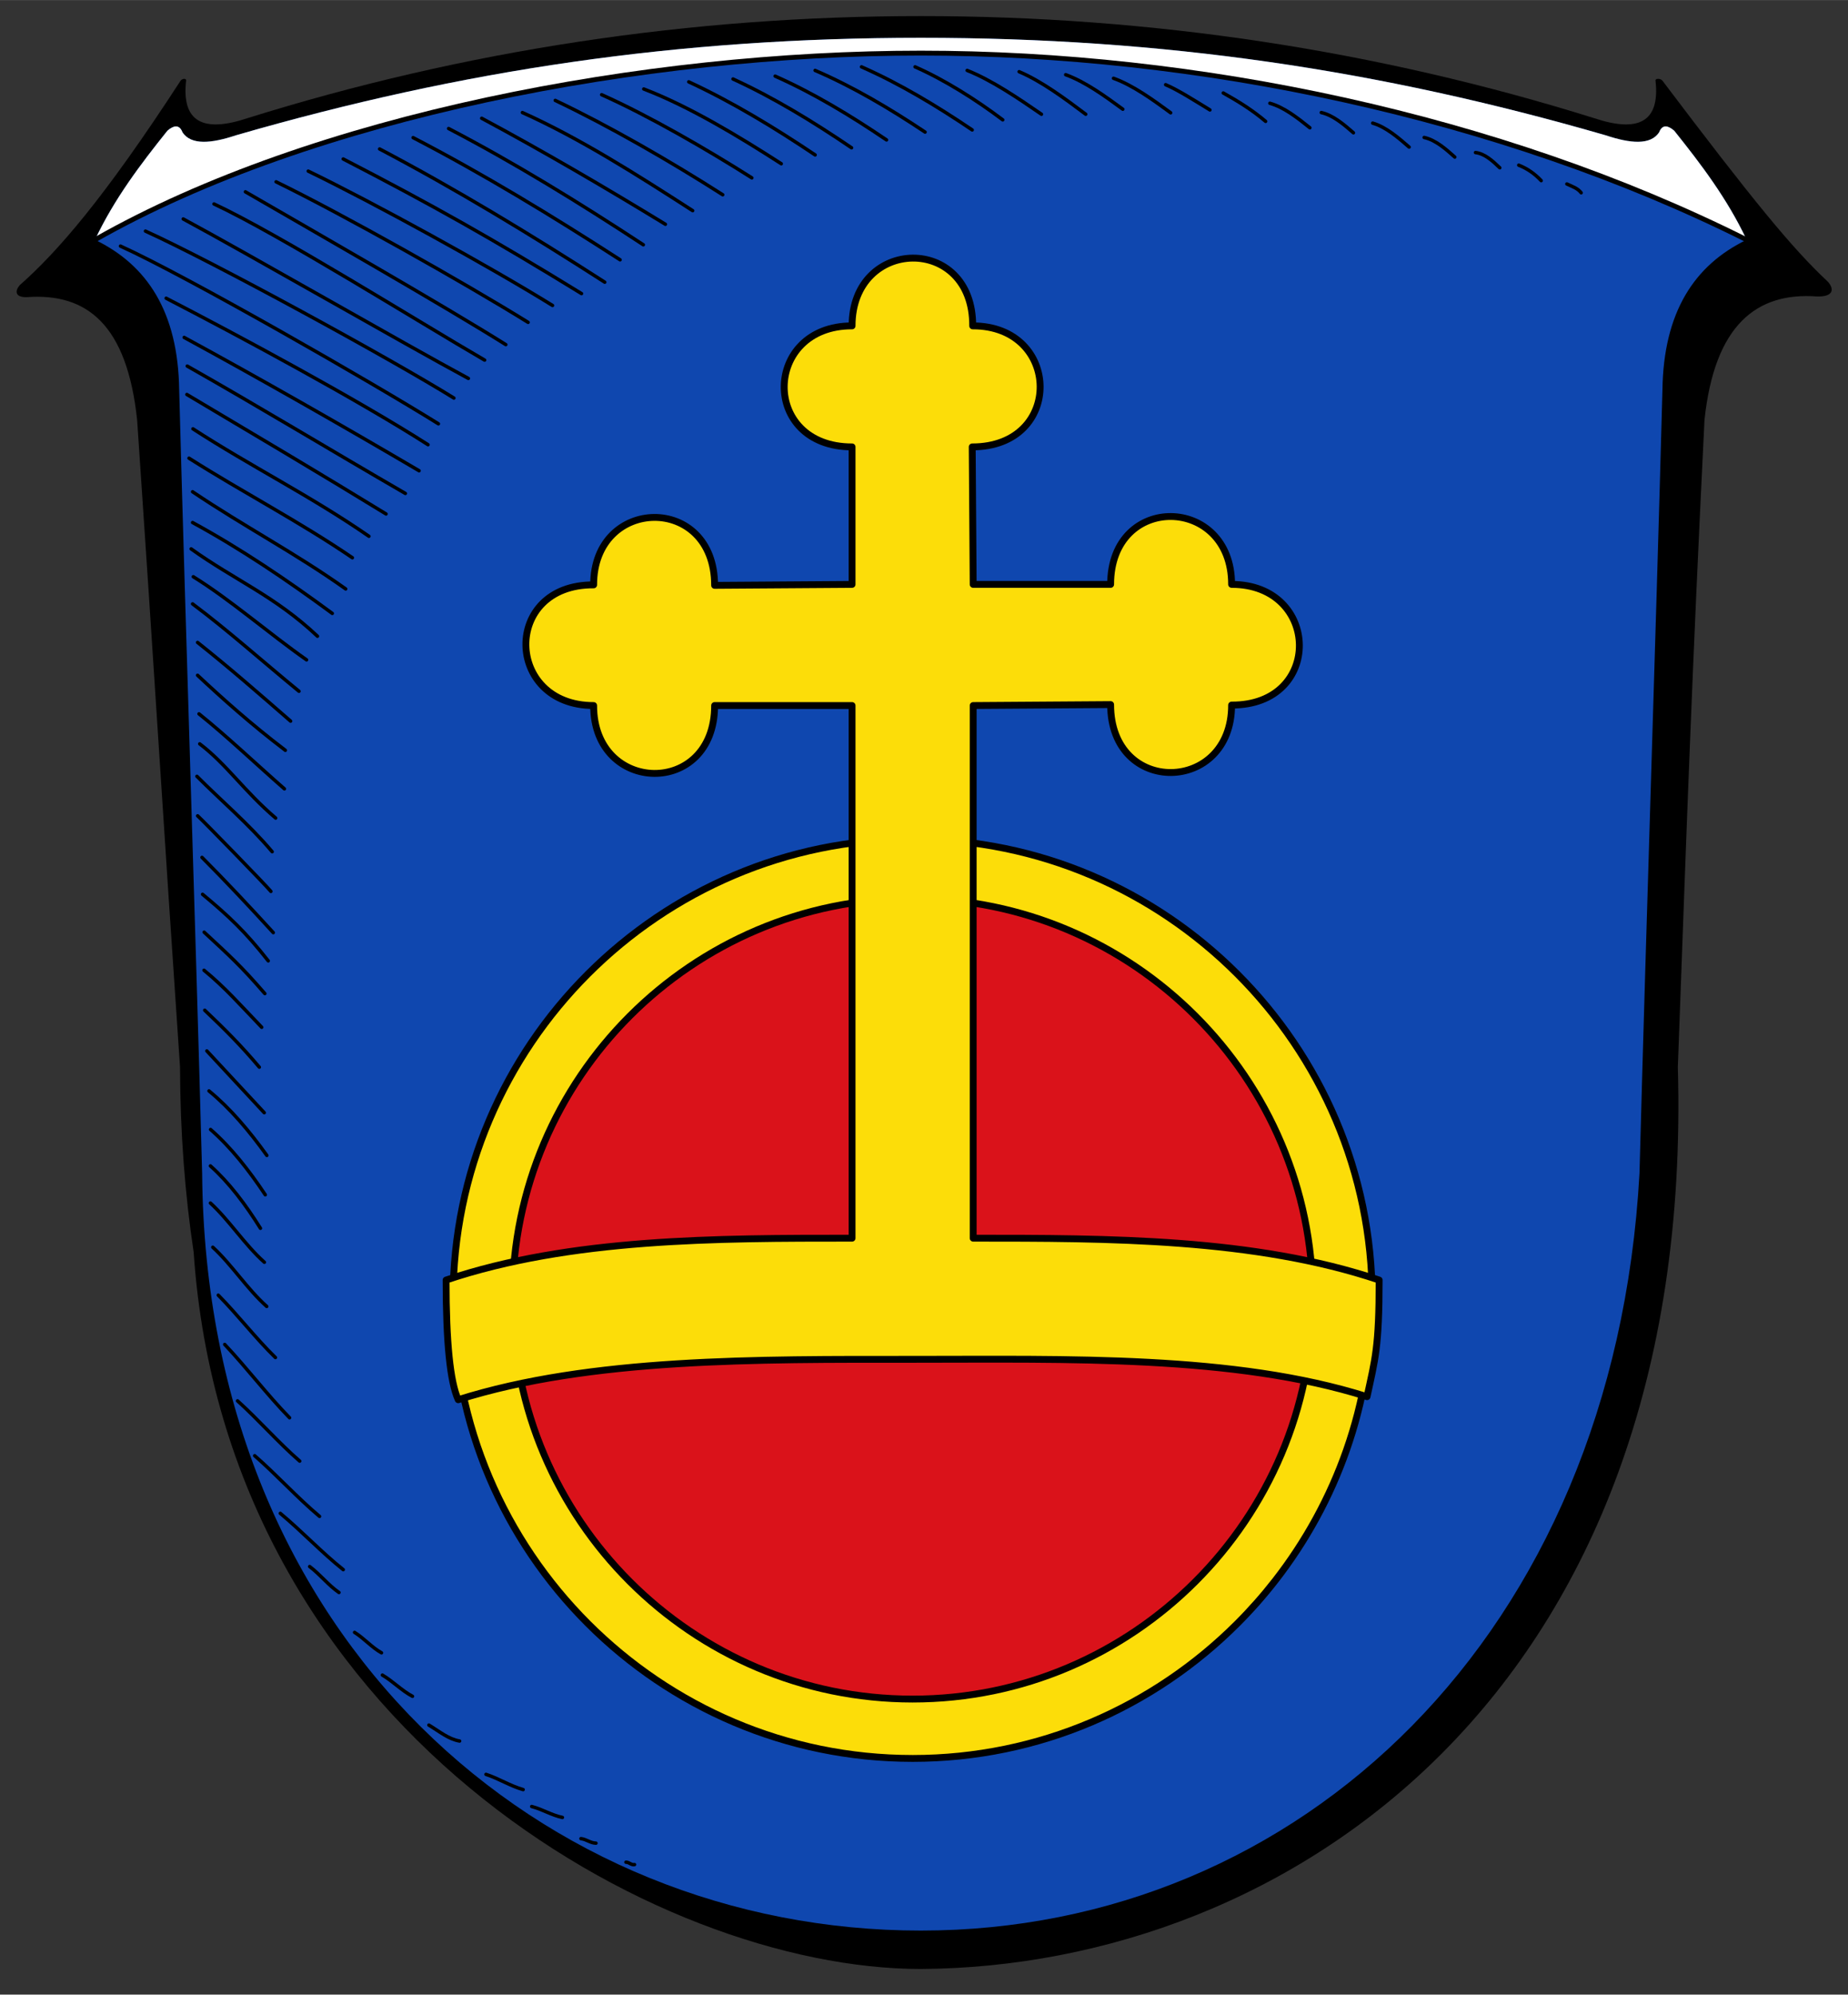 <?xml version="1.0" encoding="UTF-8" standalone="no"?>
<!-- Creator: CorelDRAW -->

<svg
   xmlns:dc="http://purl.org/dc/elements/1.1/"
   xmlns:cc="http://creativecommons.org/ns#"
   xmlns:rdf="http://www.w3.org/1999/02/22-rdf-syntax-ns#"
   xmlns:svg="http://www.w3.org/2000/svg"
   xmlns="http://www.w3.org/2000/svg"
   xmlns:sodipodi="http://sodipodi.sourceforge.net/DTD/sodipodi-0.dtd"
   xmlns:inkscape="http://www.inkscape.org/namespaces/inkscape"
   xml:space="preserve"
   width="7.48in"
   height="8.071in"
   style="shape-rendering:geometricPrecision; text-rendering:geometricPrecision; image-rendering:optimizeQuality; fill-rule:evenodd"
   viewBox="0 0 7480.31 8070.87"
   id="svg2"
   version="1.1"
   inkscape:version="0.48.4 r9939"
   sodipodi:docname="Wappen_Bad_Soden_am_Taunus.svg"><rect x="0" y="0" width="7480.31" height="8070.87" fill="#333333" stroke="none"/><sodipodi:namedview
   pagecolor="#ffffff"
   bordercolor="#666666"
   borderopacity="1"
   objecttolerance="10"
   gridtolerance="10"
   guidetolerance="10"
   inkscape:pageopacity="0"
   inkscape:pageshadow="2"
   inkscape:window-width="870"
   inkscape:window-height="885"
   id="namedview188"
   showgrid="false"
   inkscape:zoom="0.91895469"
   inkscape:cx="280.27523"
   inkscape:cy="462.85901"
   inkscape:window-x="0"
   inkscape:window-y="0"
   inkscape:window-maximized="0"
   inkscape:current-layer="svg2" />
 <defs
   id="defs4">
  <style
   type="text/css"
   id="style6">
   
    .str0 {stroke:#EF9BA0;stroke-width:3;stroke-linecap:round;stroke-linejoin:round}
    .str1 {stroke:#000000;stroke-width:19.685;stroke-linecap:round;stroke-linejoin:round}
    .str2 {stroke:#000000;stroke-width:13.89;stroke-linecap:round;stroke-linejoin:round}
    .str3 {stroke:#000000;stroke-width:27.779;stroke-linejoin:round}
    .fil0 {fill:none}
    .fil1 {fill:#000000}
    .fil2 {fill:#0000FF}
    .fil5 {fill:#FF0000}
    .fil4 {fill:#FFFF00}
    .fil3 {fill:#FFFFFF}
   
  </style>
 </defs>
 <g
   id="Rahmen">
  <path
   class="fil0 str0"
   d="M7070 970.102c-210.26,101.563 -336.756,290.98 -340.839,608.803 -28.449,1056.3 -64.445,2112.61 -92.898,3168.91 -103.24,1873.58 -1380.05,3064.01 -2909.01,3064.01 -1528.96,0 -2893.53,-1172.88 -2909.01,-3064.01 -28.453,-1056.3 -64.449,-2112.61 -92.898,-3168.91 -4.083,-317.823 -130.579,-507.24 -340.839,-608.803 883.161,-502.362 2228.5,-755.449 3342.75,-755.449 1114.25,0 2339.02,253.087 3342.75,755.449z"
   id="path9" />
  <path
   class="fil1"
   d="M3727.26 7967.28c1483.18,-8.776 3135.85,-1116.65 3064.31,-3650.04 38.122,-1038.91 56.614,-1578.92 107.823,-2617.83 40.799,-385.24 210.98,-518.039 455.469,-499.992 65.705,2.043 71.898,-29.221 43.217,-60.429 -144.5,-134.547 -308.457,-335.815 -669.13,-813.083 -8.299,-9.811 -28.972,-9.126 -27.819,-0.35 18.953,166.921 -68.031,212.22 -246.87,152.831 -883.358,-276.406 -1797.46,-413.559 -2727,-413.559 -929.543,0 -1843.65,137.154 -2727,413.559 -178.839,59.39 -265.823,14.091 -246.87,-152.831 1.154,-8.776 -13.89,-9.461 -22.189,0.35 -310.047,477.252 -499.106,693.331 -651.374,827.85 -18.721,21.244 -21.492,49.52 28.276,48.476 244.488,-18.047 406.224,111.937 447.024,497.177 70.839,1038.91 102.701,1578.92 173.539,2617.83 0.772,265.772 19.992,515.209 55.154,748.886 130.138,1915.2 1869.71,2901.15 2943.44,2901.15z"
   id="path11" />
  <path
   class="fil2"
   d="M3727.26 7811.83c1528.96,0 2805.77,-1190.43 2909.01,-3064.01 28.453,-1056.3 64.449,-2112.61 92.898,-3168.91 4.083,-317.823 130.579,-507.24 340.839,-608.803 -78.484,-166.307 -184.224,-305.382 -293.039,-441.366 -21.374,-18.52 -47.35,-30.106 -61.39,6.898 -35.205,51.988 -115.366,45.177 -215.965,11.65 -917.571,-265.476 -1790.51,-394.508 -2772.35,-394.508 -981.843,0 -1854.78,129.031 -2772.35,394.508 -100.598,33.528 -180.76,40.339 -215.965,-11.65 -14.039,-37.004 -40.016,-25.417 -61.39,-6.898 -108.815,135.984 -214.555,275.059 -293.039,441.366 210.26,101.563 336.756,290.98 340.839,608.803 28.449,1056.3 64.445,2112.61 92.898,3168.91 15.484,1891.13 1380.05,3064.01 2909.01,3064.01z"
   id="path13"
   style="fill:#0f47af;fill-opacity:1" />
  <path
   class="fil3"
   d="M7070 970.102c-78.484,-166.307 -184.224,-305.382 -293.039,-441.366 -21.374,-18.52 -47.35,-30.106 -61.39,6.898 -35.205,51.988 -115.366,45.177 -215.965,11.65 -917.571,-265.476 -1790.51,-394.508 -2772.35,-394.508 -981.843,0 -1854.78,129.031 -2772.35,394.508 -100.598,33.528 -180.76,40.339 -215.965,-11.65 -14.039,-37.004 -40.016,-25.417 -61.39,-6.898 -108.815,135.984 -214.555,275.059 -293.039,441.366 883.161,-502.362 2228.5,-755.449 3342.75,-755.449 1114.25,0 2339.02,253.087 3342.75,755.449z"
   id="path15" />
  <path
   class="fil0 str1"
   d="M384.508 970.102c883.161,-502.362 2228.5,-755.449 3342.75,-755.449 1114.25,0 2339.02,253.087 3342.75,755.449"
   id="path17" />
 </g>
 <g
   id="Schraffur">
  <path
   class="fil0 str2"
   d="M2435.35 383.004c190.476,85.181 426.11,221.063 607.929,336.496"
   id="path20" />
  <path
   class="fil0 str2"
   d="M2605.85 359.886c184.921,70.843 386.469,192.898 556.559,302.465"
   id="path22" />
  <path
   class="fil0 str2"
   d="M2787.91 330.988c175.362,81.402 345.433,184.205 511.614,295.724"
   id="path24" />
  <path
   class="fil0 str2"
   d="M2967.07 319.429c164.972,75.736 324.39,172.728 479.827,278.386"
   id="path26" />
  <path
   class="fil0 str2"
   d="M3137.57 307.87c155.528,69.122 305.264,159.335 450.929,258.157"
   id="path28" />
  <path
   class="fil0 str2"
   d="M3299.39 284.752c153.638,66.287 301.437,153.598 445.15,249.488"
   id="path30" />
  <path
   class="fil0 str2"
   d="M3487.23 270.303c154.583,68.177 303.35,157.425 448.039,255.268"
   id="path32" />
  <path
   class="fil0 str2"
   d="M3703.96 270.303c118.685,52.122 247.354,133.252 354.921,214.488"
   id="path34" />
  <path
   class="fil0 str2"
   d="M4313.7 302.091c79.13,28.63 159.272,86.843 231.307,139.677"
   id="path36" />
  <path
   class="fil0 str2"
   d="M2114.59 455.248c233.421,104.925 463.008,251.244 689.244,397.008"
   id="path38" />
  <path
   class="fil0 str2"
   d="M3914.91 284.752c100.622,40.272 205.791,112.039 300.661,177.244"
   id="path40" />
  <path
   class="fil0 str2"
   d="M4507.31 316.539c79.13,28.63 159.272,86.843 231.307,139.677"
   id="path42" />
  <path
   class="fil0 str2"
   d="M4718.27 342.547c52.319,22.331 117.965,64.843 179.291,102.11"
   id="path44" />
  <path
   class="fil0 str2"
   d="M5140.17 417.681c57.634,16.091 112.748,59.701 161.953,99.221"
   id="path46" />
  <path
   class="fil0 str2"
   d="M4125.26 289.925c90.953,38.665 184.874,108.567 269.48,172.071"
   id="path48" />
  <path
   class="fil0 str2"
   d="M5348.24 455.248c47.689,10.665 91.457,48.087 130.165,81.882"
   id="path50" />
  <path
   class="fil0 str2"
   d="M5556.3 497.988c53.114,15.386 103.071,58.173 147.504,96.937"
   id="path52" />
  <path
   class="fil0 str2"
   d="M5764.67 556.087c45.768,9.874 87.378,46.358 124.083,79.295"
   id="path54" />
  <path
   class="fil0 str2"
   d="M5972.43 617.075c37.74,4.335 70.161,34.535 98.378,61.654"
   id="path56" />
  <path
   class="fil0 str2"
   d="M6147.49 668.181c35.618,14.055 65.087,35.087 90.921,62.563"
   id="path58" />
  <path
   class="fil0 str2"
   d="M6342.31 744.224c26.642,12.543 43.201,17.221 57.921,35.646"
   id="path60" />
  <path
   class="fil0 str2"
   d="M4951.43 376.012c60.622,33.748 119.161,70.185 171.531,114.882"
   id="path62" />
  <path
   class="fil0 str2"
   d="M1815.77 519.874c265.776,138.512 528.528,299.854 788.224,470.445"
   id="path64" />
  <path
   class="fil0 str2"
   d="M1672.15 556.693c281.965,146.311 561.346,315.669 837.835,494.35"
   id="path66" />
  <path
   class="fil0 str2"
   d="M2247.52 406.122c218.811,104.071 466.807,246.803 677.929,381.772"
   id="path68" />
  <path
   class="fil0 str2"
   d="M1536.64 602.626c305.917,160.894 609.925,345.244 911.272,539.051"
   id="path70" />
  <path
   class="fil0 str2"
   d="M1389.26 643.083c360.083,185.894 607.087,324.992 964.626,544.736"
   id="path72" />
  <path
   class="fil0 str2"
   d="M1117.62 735.555c266.331,129.646 759.713,407.236 1020,568.622"
   id="path74" />
  <path
   class="fil0 str2"
   d="M993.362 776.012c258.906,149.846 794.854,455.854 1054.06,618.323"
   id="path76" />
  <path
   class="fil0 str2"
   d="M741.689 885.803c256.752,138.256 886.457,500.976 1154.19,645.264"
   id="path78" />
  <path
   class="fil0 str2"
   d="M588.795 934.949c276.307,125.571 995.161,518.28 1248.5,675.559"
   id="path80" />
  <path
   class="fil0 str2"
   d="M1247.66 692.209c265.291,128.606 729.622,383.346 988.823,543.654"
   id="path82" />
  <path
   class="fil0 str2"
   d="M487.654 995.634c267.815,121.134 1025.11,555.807 1286.95,719.142"
   id="path84" />
  <path
   class="fil0 str2"
   d="M757.917 1481.11c284.72,161.197 577.602,338.642 882.878,515.346"
   id="path86" />
  <path
   class="fil0 str2"
   d="M672.598 1206.59c287.76,148.5 777.547,411.85 1059.98,592.709"
   id="path88" />
  <path
   class="fil0 str2"
   d="M756.402 1596.1c266.465,158.406 537.122,318.48 806.248,483.417"
   id="path90" />
  <path
   class="fil0 str2"
   d="M765.071 1853.89c224.335,142.008 444.528,255.118 661.295,402.807"
   id="path92" />
  <path
   class="fil0 str2"
   d="M745.449 1365.22c296.488,160.929 650.728,362.976 950.882,539.406"
   id="path94" />
  <path
   class="fil0 str2"
   d="M779.52 2114.24c193.063,104.996 381.146,231.878 565.508,367.685"
   id="path96" />
  <path
   class="fil0 str2"
   d="M773.74 2220.89c175.457,125.913 338.984,190.52 511.331,353.378"
   id="path98" />
  <path
   class="fil0 str2"
   d="M781.035 1735.11c235.803,152.886 474.984,270.559 712.382,434.736"
   id="path100" />
  <path
   class="fil0 str2"
   d="M782.409 2333.59c150.535,93.102 305.319,228.819 458.476,336.311"
   id="path102" />
  <path
   class="fil0 str2"
   d="M799.748 2732.38c99.461,93.094 217.008,198.409 355.264,303.484"
   id="path104" />
  <path
   class="fil0 str2"
   d="M779.52 2443.41c142.846,106.803 282.531,232.122 430.701,353.52"
   id="path106" />
  <path
   class="fil0 str2"
   d="M805.528 2888.43c114.382,91.744 226.594,199.205 345.685,303.484"
   id="path108" />
  <path
   class="fil0 str2"
   d="M808.417 3009.8c109.516,83.268 179.067,190.72 307.37,300.291"
   id="path110" />
  <path
   class="fil0 str2"
   d="M797.161 3141.21c96.854,97.169 211.409,194.5 304.5,305.087"
   id="path112" />
  <path
   class="fil0 str2"
   d="M800.051 3301.06c24.476,22.35 277.744,282.323 296.476,305.752"
   id="path114" />
  <path
   class="fil0 str2"
   d="M799.748 2599.45c130.047,103.339 245.469,204.394 376.512,318.346"
   id="path116" />
  <path
   class="fil0 str2"
   d="M826.362 3771.89c102.24,94.965 146.406,133.76 245.685,248.476"
   id="path118" />
  <path
   class="fil0 str2"
   d="M825.756 3925.85c86.177,70.784 144.583,138.256 233.598,230.744"
   id="path120" />
  <path
   class="fil0 str2"
   d="M817.693 3469.27c93.89,94.165 191.142,197.665 288.496,304.394"
   id="path122" />
  <path
   class="fil0 str2"
   d="M828.646 4087.68c82.453,78.236 145.083,140.776 221.004,230.398"
   id="path124" />
  <path
   class="fil0 str2"
   d="M845.984 4414.22c86.177,70.784 163.071,161.85 234.197,261.047"
   id="path126" />
  <path
   class="fil0 str2"
   d="M852.37 4570.27c82.134,71.795 154.736,163.933 221.425,264.24"
   id="path128" />
  <path
   class="fil0 str2"
   d="M883.551 5240.7c79.15,80.102 151.697,175.016 231.307,252.378"
   id="path130" />
  <path
   class="fil0 str2"
   d="M851.764 4717.65c76.098,68.035 142.319,156.193 202.409,252.378"
   id="path132" />
  <path
   class="fil0 str2"
   d="M861.343 5046.72c76.858,70.461 138.909,168.831 218.374,239.606"
   id="path134" />
  <path
   class="fil0 str2"
   d="M1030.89 5890.29c89.406,77.882 172.76,170.362 262.488,245.547"
   id="path136" />
  <path
   class="fil0 str2"
   d="M961.575 5668.38c85.791,77.248 165.374,169.169 251.535,243.709"
   id="path138" />
  <path
   class="fil0 str2"
   d="M1134.66 6123.59c86.847,71.984 167.531,158.394 254.728,227.744"
   id="path140" />
  <path
   class="fil0 str2"
   d="M1435.19 6605.27c38.803,24.118 69.272,60.591 109.028,82.65"
   id="path142" />
  <path
   class="fil0 str2"
   d="M1547.89 6778.05c43.055,25.197 77.815,62.709 121.799,85.843"
   id="path144" />
  <path
   class="fil0 str2"
   d="M1736.03 6980.33c43.902,26.657 79.559,56.909 124.386,64.543"
   id="path146" />
  <path
   class="fil0 str2"
   d="M2533.61 7535.17c12.996,-0.575 21.374,12.37 34.803,9.638"
   id="path148" />
  <path
   class="fil0 str2"
   d="M1253.44 6338.81c41.988,31.539 75.681,75.575 118.606,105"
   id="path150" />
  <path
   class="fil0 str2"
   d="M1967.21 7179.73c52.512,17.185 97.031,46.457 150.394,61.654"
   id="path152" />
  <path
   class="fil0 str2"
   d="M2152.16 7309.77c43.681,11.299 79.898,35.035 124.386,44.315"
   id="path154" />
  <path
   class="fil0 str2"
   d="M2351.55 7439.81c22.012,2.429 38.15,17.961 60.811,18.307"
   id="path156" />
  <path
   class="fil0 str2"
   d="M819.976 3618.63c105.5,87.638 173.717,151.768 265.811,269.248"
   id="path158" />
  <path
   class="fil0 str2"
   d="M779.52 1989.71c210.783,142.071 417.063,248.78 619.787,393.228"
   id="path160" />
  <path
   class="fil0 str2"
   d="M866.213 825.138c264.248,123.193 827.673,476.717 1095.37,631.768"
   id="path162" />
  <path
   class="fil0 str2"
   d="M1949.87 478.366c251.748,135.039 499.433,280.02 743.524,428.937"
   id="path164" />
  <path
   class="fil0 str2"
   d="M851.764 4867.92c76.858,70.461 138.909,168.831 218.374,239.606"
   id="path166" />
  <path
   class="fil0 str2"
   d="M909.559 5440.09c89.406,94.681 172.76,204.886 262.488,296.634"
   id="path168" />
  <path
   class="fil0 str2"
   d="M837.315 4252.4l232.213 249.862"
   id="path170" />
 </g>
 <g
   id="Entwurf">
  <g
   id="g173">
   <path
   class="fil4"
   d="M3694.1 7115.3c1024.51,0 1860.11,-835.598 1860.11,-1860.11 0,-1024.52 -835.598,-1860.11 -1860.11,-1860.11 -1024.52,0 -1860.11,835.594 -1860.11,1860.11 0,1024.52 835.598,1860.11 1860.11,1860.11z"
   id="path175"
   style="fill:#fcdd09;fill-opacity:1" />
   <path
   class="fil1"
   d="M3694.1 7101.41l0.028 0 0 27.779 -0.028 0 0 -27.779zm0.028 0c508.413,-0.004 969.969,-207.354 1304.41,-541.803l19.638 19.638c-339.469,339.476 -807.969,549.937 -1324.05,549.945l0 -27.779zm1304.41 -541.803c54.468,-54.468 105.555,-112.287 152.89,-173.094l21.921 17.032c-48.091,61.776 -99.941,120.469 -155.173,175.701l-19.638 -19.638zm152.89 -173.094c243.567,-312.862 388.894,-705.665 388.894,-1131.33l27.779 0c0,432.063 -147.516,830.783 -394.752,1148.36l-21.921 -17.032zm388.894 -1131.33l0 -0.028 27.779 0 0 0.028 -27.779 0zm0 -0.028c-0.004,-508.413 -207.354,-969.969 -541.799,-1304.41l19.638 -19.638c339.469,339.469 549.933,807.969 549.941,1324.05l-27.779 0zm-541.799 -1304.41c-334.437,-334.429 -795.972,-541.768 -1304.36,-541.78l0 -27.779c516.055,0.016 984.539,210.469 1324,549.921l-19.638 19.638zm-1304.36 -541.78l-0.059 0 0 -27.779 0.059 0 0 27.779zm-0.059 0l-0.028 0 0 -27.779 0.028 0 0 27.779zm-0.028 0c-508.413,0.004 -969.972,207.354 -1304.41,541.799l-19.638 -19.638c339.465,-339.469 807.972,-549.933 1324.05,-549.941l0 27.779zm-1304.41 541.799c-334.433,334.437 -541.772,795.972 -541.783,1304.36l-27.779 0c0.016,-516.055 210.469,-984.539 549.925,-1324l19.638 19.638zm-541.783 1304.36l0 0.059 -27.779 0 0 -0.059 27.779 0zm0 0.059l0 0.028 -27.779 0 0 -0.028 27.779 0zm0 0.028c0.004,508.413 207.354,969.972 541.803,1304.41l-19.638 19.638c-339.476,-339.469 -549.937,-807.972 -549.945,-1324.05l27.779 0zm541.803 1304.41c334.433,334.433 795.969,541.772 1304.36,541.783l0 27.779c-516.059,-0.016 -984.539,-210.465 -1324,-549.925l19.638 -19.638zm1304.36 541.783l0.059 0 0 27.779 -0.059 0 0 -27.779z"
   id="path177" />
  </g>
  <g
   id="g179">
   <path
   class="fil5"
   d="M3694.1 6875.06c892.193,0 1619.87,-727.681 1619.87,-1619.88 0,-892.197 -727.681,-1619.87 -1619.87,-1619.87 -892.197,0 -1619.88,727.677 -1619.88,1619.87 0,892.197 727.681,1619.88 1619.88,1619.88z"
   id="path181"
   style="fill:#da121a;fill-opacity:1" />
   <path
   class="fil1"
   d="M3694.1 6861.17l0.028 0 0 27.779 -0.028 0 0 -27.779zm0.028 0c442.252,-0.004 843.748,-180.374 1134.67,-471.303l19.638 19.638c-295.953,295.957 -704.394,479.437 -1154.31,479.445l0 -27.779zm1134.67 -471.303c290.909,-290.917 471.272,-692.394 471.283,-1134.63l27.779 0c-0.016,449.898 -183.492,858.323 -479.425,1154.26l-19.638 -19.638zm471.283 -1134.63l0 -0.059 27.779 0 0 0.059 -27.779 0zm0 -0.059l0 -0.028 27.779 0 0 0.028 -27.779 0zm0 -0.028c-0.004,-442.252 -180.374,-843.752 -471.303,-1134.67l19.638 -19.638c295.953,295.945 479.437,704.394 479.445,1154.31l-27.779 0zm-471.303 -1134.67c-290.913,-290.913 -692.39,-471.272 -1134.62,-471.283l0 -27.779c449.898,0.016 858.323,183.488 1154.26,479.425l-19.638 19.638zm-1134.62 -471.283l-0.059 0 0 -27.779 0.059 0 0 27.779zm-0.059 0l-0.028 0 0 -27.779 0.028 0 0 27.779zm-0.028 0c-442.256,0.004 -843.752,180.374 -1134.68,471.303l-19.638 -19.638c295.949,-295.953 704.394,-479.437 1154.31,-479.445l0 27.779zm-1134.68 471.303c-290.909,290.913 -471.272,692.39 -471.283,1134.62l-27.779 0c0.016,-449.898 183.492,-858.323 479.425,-1154.26l19.638 19.638zm-471.283 1134.62l0 0.059 -27.779 0 0 -0.059 27.779 0zm0 0.059l0 0.028 -27.779 0 0 -0.028 27.779 0zm0 0.028c0.004,442.256 180.374,843.752 471.303,1134.68l-19.638 19.638c-295.953,-295.949 -479.437,-704.394 -479.445,-1154.31l27.779 0zm471.303 1134.68c290.917,290.909 692.394,471.272 1134.63,471.283l0 27.779c-449.898,-0.016 -858.323,-183.492 -1154.26,-479.425l19.638 -19.638zm1134.63 471.283l0.059 0 0 27.779 -0.059 0 0 -27.779z"
   id="path183" />
  </g>
  <path
   class="fil4 str3"
   d="M3939.22 5010.06c547.756,0 1139.23,0 1643.28,169.402 0,271.508 -16.346,320.843 -49.039,471.976 -536.571,-169.524 -1209.89,-151.094 -1839.36,-151.134 -629.465,0.039 -1302.79,-6.13 -1839.36,163.394 -32.693,-71.748 -49.039,-233.161 -49.039,-484.236 504.043,-169.402 1095.52,-169.402 1643.28,-169.402l0 -2155.31 -556.346 0.004c-0.004,371.669 -490.232,360.74 -489.713,-0.004 -360.22,0 -371.15,-490.228 0,-488.287 -0.512,-358.803 489.705,-369.732 489.709,1.937l556.354 -3.882 0 -556.35c-371.669,-0.004 -360.74,-490.232 0.004,-489.713 0,-360.22 490.228,-371.15 488.287,0 358.803,-0.512 369.732,489.705 -1.937,489.709l3.882 556.354 556.354 0c0,-371.669 490.228,-360.74 489.709,0.004 360.22,0 371.15,490.228 0,488.287 0.52,358.803 -489.709,369.732 -489.709,-1.937l-556.35 3.878 0 2155.31z"
   id="path185"
   style="fill:#fcdd09;fill-opacity:1" />
 </g>
 <g
   id="Ebene_x0020_1">
 </g>
</svg>